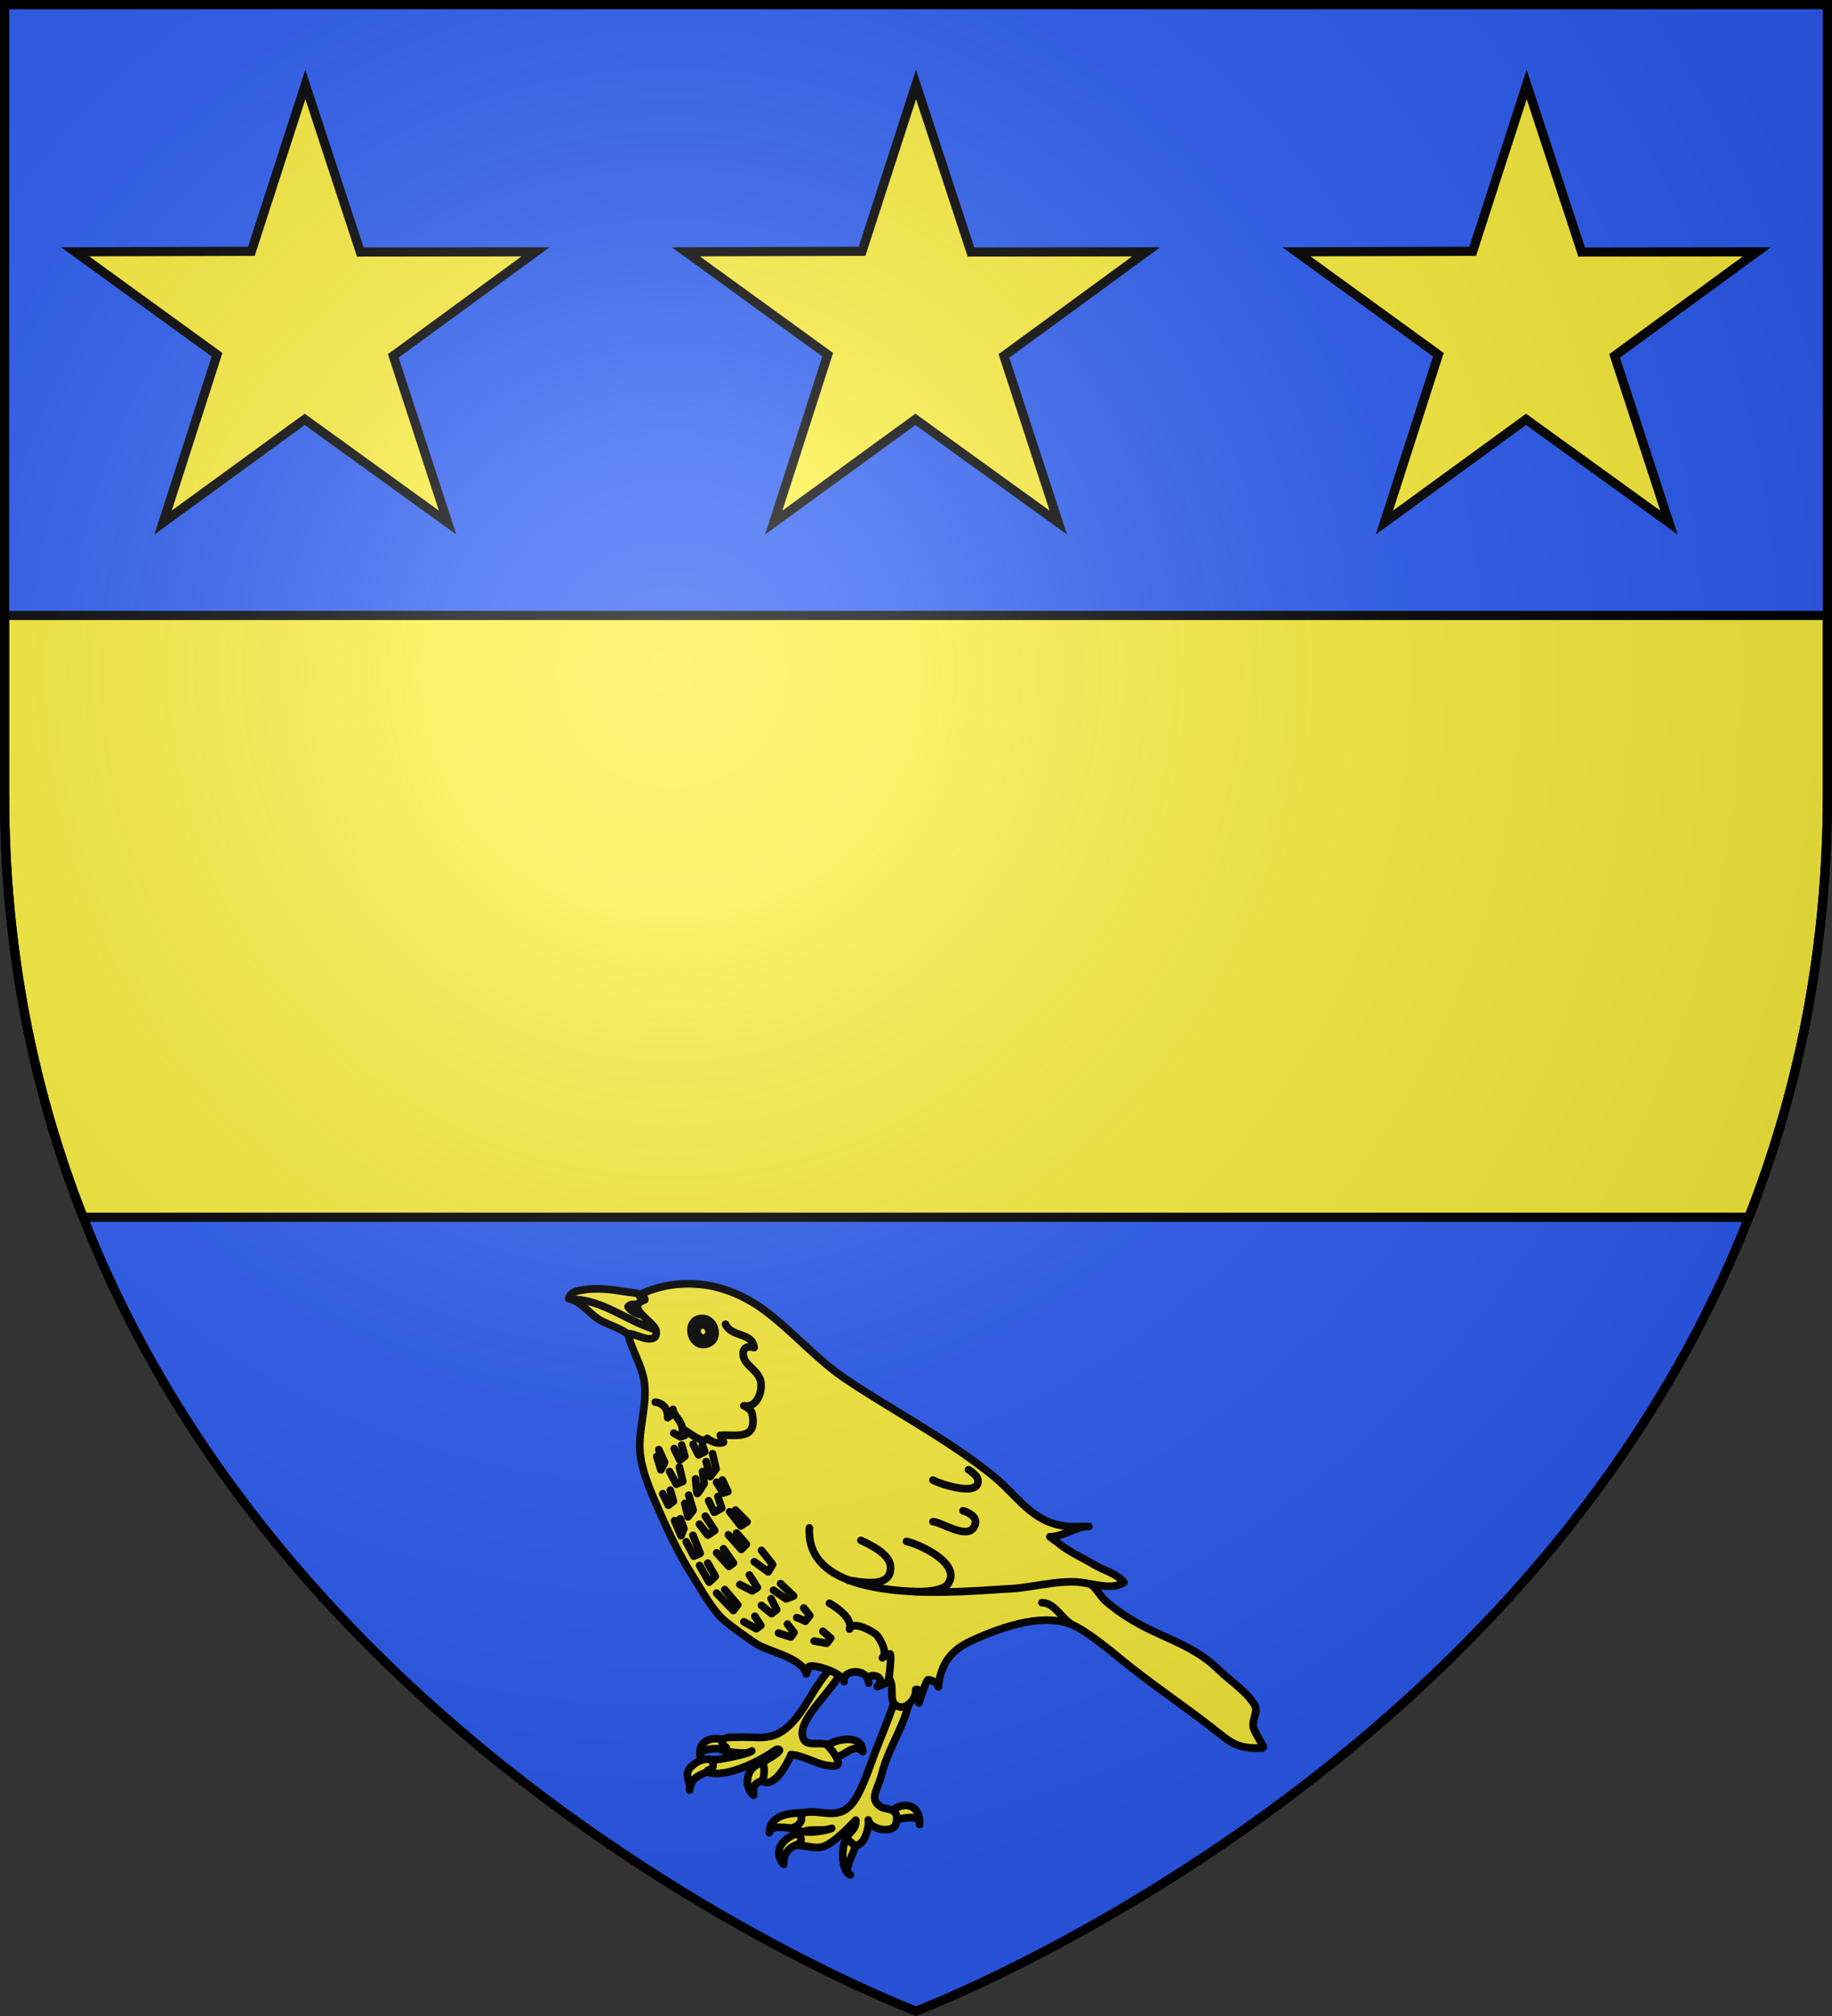 <svg height="660" viewBox="-300 -300 600 660" width="600" xmlns="http://www.w3.org/2000/svg" xmlns:xlink="http://www.w3.org/1999/xlink"><rect x="-300" y="-300" width="600" height="660" fill="#333333" stroke="none"/><radialGradient id="a" cx="-80" cy="-80" gradientTransform="matrix(1 0 0 1 0 -.05)" gradientUnits="userSpaceOnUse" r="405"><stop offset="0" stop-color="#fff" stop-opacity=".31"/><stop offset=".19" stop-color="#fff" stop-opacity=".25"/><stop offset=".6" stop-color="#6b6b6b" stop-opacity=".125"/><stop offset="1" stop-opacity=".125"/></radialGradient><path d="m-298.5-298.5h597v258.543c0 286.248-298.5 398.457-298.5 398.457s-298.5-112.209-298.5-398.457z" fill="#2b5df2"/><path d="m1.5 201.5v58.504c0 51.73 9.756 97.77 25.734 138.496h545.531c15.978-40.726 25.734-86.766 25.734-138.496v-58.504z" fill="#fcef3c" stroke="#000" stroke-linecap="round" stroke-linejoin="round" stroke-width="3" transform="translate(-300 -300)"/><path id="b" d="m-199.997-272.336 18.003 54.846 57.393-.067-46.598 34.071 17.799 54.564-46.802-33.789-46.393 33.789 17.672-54.953-46.471-33.681 57.725-.174z" fill="#fcef3c" stroke="#000" stroke-width="3"/><use id="c" height="100%" transform="translate(200)" width="100%" xlink:href="#b"/><use height="100%" transform="translate(200)" width="100%" xlink:href="#c"/><g fill="#fcef3c" stroke="#000" stroke-linecap="round" stroke-linejoin="round" stroke-width="2.61" transform="matrix(.958 0 0 .958 674.745 13.374)"><g stroke-width="2.61"><path d="m-818.219 113.704c-2.132.362-4.135.566-4.829 2.993 4.37.849 7.343 5.63 11.266 7.623 3.153 1.602 5.858 2.297 8.659 4.227 2.118 1.459 8.151 6.69 10.846 2.863 1.793-2.546-2.063-7.535-2.901-9.84-.753-2.072.522-3.463-.95-5.203-1.335-1.576-6.37-1.814-8.18-2.128-4.502-.782-9.37-1.304-13.906-.536-.002 0-.003.001-.005.001z" fill="#fcef3c"/><path d="m-750.189 309.163c.191.285.409.57.657.854-.292-5.667 4.695-7.639 8.892-7.288-.455-5.076-5.561-3.336-8.04-1.283-2.635 2.182-3.346 4.974-1.509 7.717z" fill="#fcef3c"/><path d="m-705.718 294.018c-2.56-.17-6.22 1.028-7.382 1.351-2.398-5.22 10.474-9.584 10.021.987.069-1.624-1.081-2.234-2.639-2.338z" fill="#fcef3c"/><path d="m-727.758 311.506c.437-3.649 5.293-10.636 2.092-11.338-4.718-1.035-4.757 12.292-1.095 13.423-.886-.274-1.121-1.043-.997-2.085z" fill="#fcef3c"/><path d="m-754.465 299.166-0.0.013c.114-3.062 7.117-1.341 8.342-1.533 2.075-.326 7.803-5.122 8.1-5.116-4.545-.085-16.155-1.47-16.441 6.636z" fill="#fcef3c"/><path d="m-778.106 273.274c.01.053.02.107.03.161-.903-4.681 9.931-2.03 12.007-3.506-3.109-4.228-13.457-4.409-12.037 3.345z" fill="#fcef3c"/><path d="m-781.008 282.125c1.785-3.667 7.134-3.103 8.877-6.625-1.997-2.144-5.457-1.648-7.74.01-4.866 3.534-1.326 5.387-1.861 9.111.143-.99.391-1.807.724-2.496z" fill="#fcef3c"/><path d="m-722.522 271.485c-3.167-3.285-6.164 1.821-9.433 1.749-4.874-.107-5.301-3.098-.698-4.954 3.096-1.248 10-2.269 10.131 3.205z" fill="#fcef3c"/><path d="m-761.384 284.316c.375.86.878 1.565 1.585 2.057-.67-5.961 3.186-3.533 4.682-6.664 1.616-3.38.219-5.353-3.021-3.998-3.464 1.448-4.595 5.505-3.246 8.605z" fill="#fcef3c"/><path d="m-735.016 244.829c.002-.002.003-.004.005-.006 1.904-2.279 2.885-4.616 6.059-3.839-.11 7.246-17.965 19.864-13.563 26.599 1.344 2.049 5.844.512 7.671 1.546.757.429 6.083 6.859 2.929 7.185-5.059.521-10.062-3.461-15.131-3.831-.001.003-.002.005-.003.008-1.305 3.369-6.21 11.95-9.827 8.874.854-1.058 1.05-7.062-.628-5.911-.312.214 8.794-4.585 5.953-4.764-.019-.001-.469-.065-.458-.038-5.129 3.862-17.248 9.996-23.476 7.851v-.648c2.011-.464 2.114-1.522 1.343-3.634.208.57 12.513-1.824 13.666-2.973-1.485 1.471-8.994.32-10.5-.488.266-.13 1.573-.815 1.806-.62-.786-.658-1.337-1.186-1.651-2.221 1.602-1.741 2.856-1.225 4.965-1.344 7.287-.409 12.176 1.762 18.233-4.035 5.27-5.044 7.907-12.125 12.608-17.712z" fill="#fcef3c"/><path d="m-718.195 271.414c-1.906 4.945-4.688 13.887-8 17.844-5.342 6.382-11.562 1.158-17.663 3.457.003.006.006.011.008.017 1.148 2.323-.54 4.072-2.293 4.658 1.748 2.609 10.282 1.451 13.0.292-3.265 1.392-8.802-.612-11.229 2.286 1.561 1.667.583 2.935-1.399 3.715 2.277-.896 6.992 1.604 10.386-.012 3.851-1.834 7.292-5.636 10.49-8.798.208 3.55-2.659 4.057-3.224 6.476 1.856.824 2.1 2.649 4.176 1.9 2.19-.791 3.723-6.145 3.313-8.406-0-.002-.001-.004-.001-.006.595 3.265 8.473 4.898 9.482 1.204 1.501-5.491-3.564-4.741-4.858-5.501-4.774-2.805-1.359-5.799.018-11.498 1.964-8.134 6.941-15.067 9.086-23.41.602-2.342 1.322-4.158 1.025-6.77-.635-5.57-5.883 5.569-5.994 5.912-1.839 5.736-4.17 11.05-6.324 16.64z" fill="#fcef3c"/><path d="m-794.119 130.151c.725-.287 1.121-1.009.939-2.448-.387-3.063-11.16-8.153-3.853-10.617l-.194-.675-1.508-.431.007-.639c6.766-3.373 14.446-4.33 21.806-3.408 7.325.918 14.73 4.216 20.871 8.799 9.821 7.329 17.805 16.813 27.803 23.506 16.434 11 34.345 20.228 49.883 32.678 8.972 7.189 13.5 16.318 25.672 17.579 2.45.254 5.007-.027 7.47.039-4.414-.118-8.659 3.535-13.344 3.502.976.839 2.163 1.558 3.207 2.411 3.553 2.903 8.09 4.827 11.948 7.169 2.963 1.798 7.969 3.115 10.16 6.014-3.276 2.267-7.972 1.117-11.627.52 1.188.194 3.919 4.552 5.117 5.623 2.918 2.607 6.249 4.91 9.529 6.867 10.604 6.329 20.579 8.133 29.764 17.201 3.494 3.45 9.896 7.59 12.161 12.229.779 1.595-1.062 4.76-.756 6.812.238 1.605 2.912 5.586 3.488 6.999-.105.117-.209.235-.312.355-9.006.406-11.018-2.076-17.306-6.976-10.149-7.908-21.03-15.129-30.799-23.145-4.534-3.72-10.101-8.291-15.11-11.101-10.353-5.81-25.795-.149-35.798 4.353-7.177 3.23-10.927 7.735-11.789 15.975.128-1.223-2.677-2.637-3.595-2.357-.609.186-2.696 6.9-3.019 7.871.595-1.788.02-3.065-.513-4.618l-.607.035c.287 3.744-4.474 8.162-7.342 4.79-1.714-2.014.18-6.263-1.878-8.724.992 1.186-3.36 2.863-3.909 2.907 3.881-4.1-4.77-5.17-2.958-1.489-.001-.002-.019.486.008.206-.59-5.56-9.408-4.278-8.384-.417-.916-3.45-11.967-6.484-12.165-4.912-.118.934-.639 1.564-.768 2.277-1.319-5.565-13.405-7.699-17.487-10.504-3.499-2.403-7.105-4.899-10.42-7.639-4.165-3.441-8.34-11.247-11.336-15.973-4.1-6.468-7.486-13.503-10.614-20.628-.001-.002-.001-.003-.003-.006-2.64-6.015-5.697-12.493-6.774-19.174-1.343-8.324 2.123-16.429 1.363-24.733-.615-6.714-4.456-11.585-5.642-17.601 2.627-.023 6.011 2.53 8.619 1.499z" fill="#fcef3c"/><path d="m-740.771 195.028c-1.611 28.131 54.508 21.407 68.431 20.798 8.852-.388 19.429-4.055 28.058-1.444" fill="#fcef3c"/><path d="m-650.914 228.107c-3.627-2.021-6.034-7.556-10.352-7.513" fill="#fcef3c"/><path d="m-723.156 199.289c2.796 1.288 9.806 4.573 10.113 8.815.579 8.019-10.479 5.217-14.365 4.814" fill="none"/><path d="m-707.568 199.644c3.78.743 18.977 7.326 14.234 14.431-1.83 2.741-9.179 2.851-11.955 2.673" fill="none"/><path d="m-698.527 192.897c2.9.16 11.404 6.046 13.944 1.962 2.02-3.249-1.444-5.007-3.656-5.691" fill="#fcef3c"/><path d="m-698.527 178.693c2.711 1.469 16.338 5.906 15.345-.169-.214-1.31-2.226-2.828-3.187-3.382" fill="#fcef3c"/><path d="m-793.458 152.061c2.583.274 4.416 2.242 4.232 5.3 1.391-1.259 1.543-.26 1.847-2.839-.04-.054-.005-.086-.011.173-.037 1.656 3.331 3.964 3.199 6.923.062-1.404 6.888 5.538 8.505 2.828 1.485 1.137 3.776 2.056 5.536 1.322.187-.078-.961-2.186-1.097-2.389 5.171-.322 12.774 1.902 10.927-7.303-.267-1.332-1.809-2.386-2.859-2.773 3.904.85 6.164-3.75 5.875-7.577-.332-4.412-5.54-6.026-6.041-9.459-.383-2.628 1.104-3.607 3.688-2.876-.686-5.318-7.724-3.394-9.797-7.963" fill="#fcef3c"/><path d="m-733.912 220.773c2.264 1.334 8.023 5.042 6.875 8.839.963-3.182 8.268.902 9.299 2.055 1.115 1.247 3.861 5.92 1.926 7.744.616-.58 1.83-.901 2.559-1.324.627-.364-.069 7.373-.394 8.253" fill="#fcef3c"/><path d="m-793.614 127.203c-9.884-3-17.756-10.24-28.526-10.298" fill="#fcef3c"/><path d="m-799.569 118.698c-1.447-.015-2.187-.412-3.212.742 1.193 1.766 2.886 2.459 4.784 2.854" fill="none"/><path d="m-775.686 132.133c4.49-1.361 2.897-8.428-1.429-8.677-6.556-.377-4.752 10.548 1.429 8.677z" fill="#fcef3c"/><path d="m-776.407 130.016c2.245-.681 1.449-4.214-.715-4.338-3.278-.188-2.376 5.274.715 4.338z" fill="#fcef3c"/></g><g fill="none" stroke-width="3.445" transform="matrix(.757 0 0 .758 -1193.155 264.155)"><path d="m528.686-123.427 1.83 6.061s1.961-3.281 1.66-3.653c-.301-.372-2.573-5.459-2.573-5.459"/><path d="m536.694-94.481 2.915 6.818 1.327-3.214-1.64-4.44"/><path d="m541.325-102.239 1.435 6.044 2.338-2.938-2.004-6.823"/><path d="m546.189-113.315s.479 6.945.872 6.648c.394-.297 3.016-4.529 3.016-4.529l-.735-5.406"/><path d="m550.956-121.105 1.83 6.761 2.683-3.478-1.61-6.855"/><path d="m548.016-74.248 4.297 7.512 2.78-2.619-3.38-5.96"/><path d="m547.937-92.887 3.799 4.935 3.086-2.102-4.222-6.44"/><path d="m541.984-84.95 3.418 6.496 2.874-1.279-3.262-8.123"/><path d="m552.098-103.439 2.52 5.212 3.373-1.852-1.715-5.268"/><path d="m555.659-111.807 3.037 4.906 2.107-.686-2.52-5.212"/><path d="m561.59-98.501 5.026 6.383 2.836-1.815-5.219-5.292"/><path d="m561.007-88.091 5.849 6.595 2.263-2.313-4.396-5.081"/><path d="m555.705-79.945 5.544 6.078 2.051-1.49-4.49-6.421"/><path d="m555.705-61.781 7.551 7.823 1.976-2.563-5.868-6.863"/><path d="m566.216-65.655 5.587 2.842 2.319-1.509-3.629-5.673"/><path d="m572.711-75.94 6.284 4.551 1.98-3.35-4.985-6.331"/><path d="m581.392-63.112 5.662 3.914 3.41-1.316-5.876-5.57"/><path d="m575.944-56.265 4.571 3.721 2.3-1.777-2.501-4.944"/><path d="m568.026-48.864 5.605 3.11 2.051-1.49-2.713-4.121"/><path d="m583.668-43.78 5.512 1.77 1.477-1.989-2.962-3.834"/><path d="m591.891-50.734c1.185.2 3.87 1.627 3.87 1.627l2.02-2.585-2.721-3.384"/><path d="m599.762-40.178 5.687.978 1.802-2.281-3.546-3.086"/><path d="m534.479-116.61 3.031 5.682 2.936-1.249-1.566-6.453"/><path d="m545.114-128.917 2.396 4.798 2.835-1.421-1.083-2.931"/><path d="m536.341-133.904 3.08 1.67 1.839-.667-.973-2.357"/><path d="m531.375-106.623 2.52 5.212 2.3-1.777-1.429-5.019"/><path d="m536.537-126.966 2.52 5.212 2.3-1.777-1.429-5.019"/></g></g><path d="m-298.5-298.5h597v258.5c0 286.2-298.5 398.39-298.5 398.39s-298.5-112.19-298.5-398.39z" fill="url(#a)" height="100%" stroke-width="1" transform="matrix(1 0 0 1 0 .05)" width="100%"/><path d="m-298.5-298.5h597v258.503c0 286.203-298.5 398.395-298.5 398.395s-298.5-112.191-298.5-398.395z" fill="none" stroke="#000" stroke-width="3"/></svg>